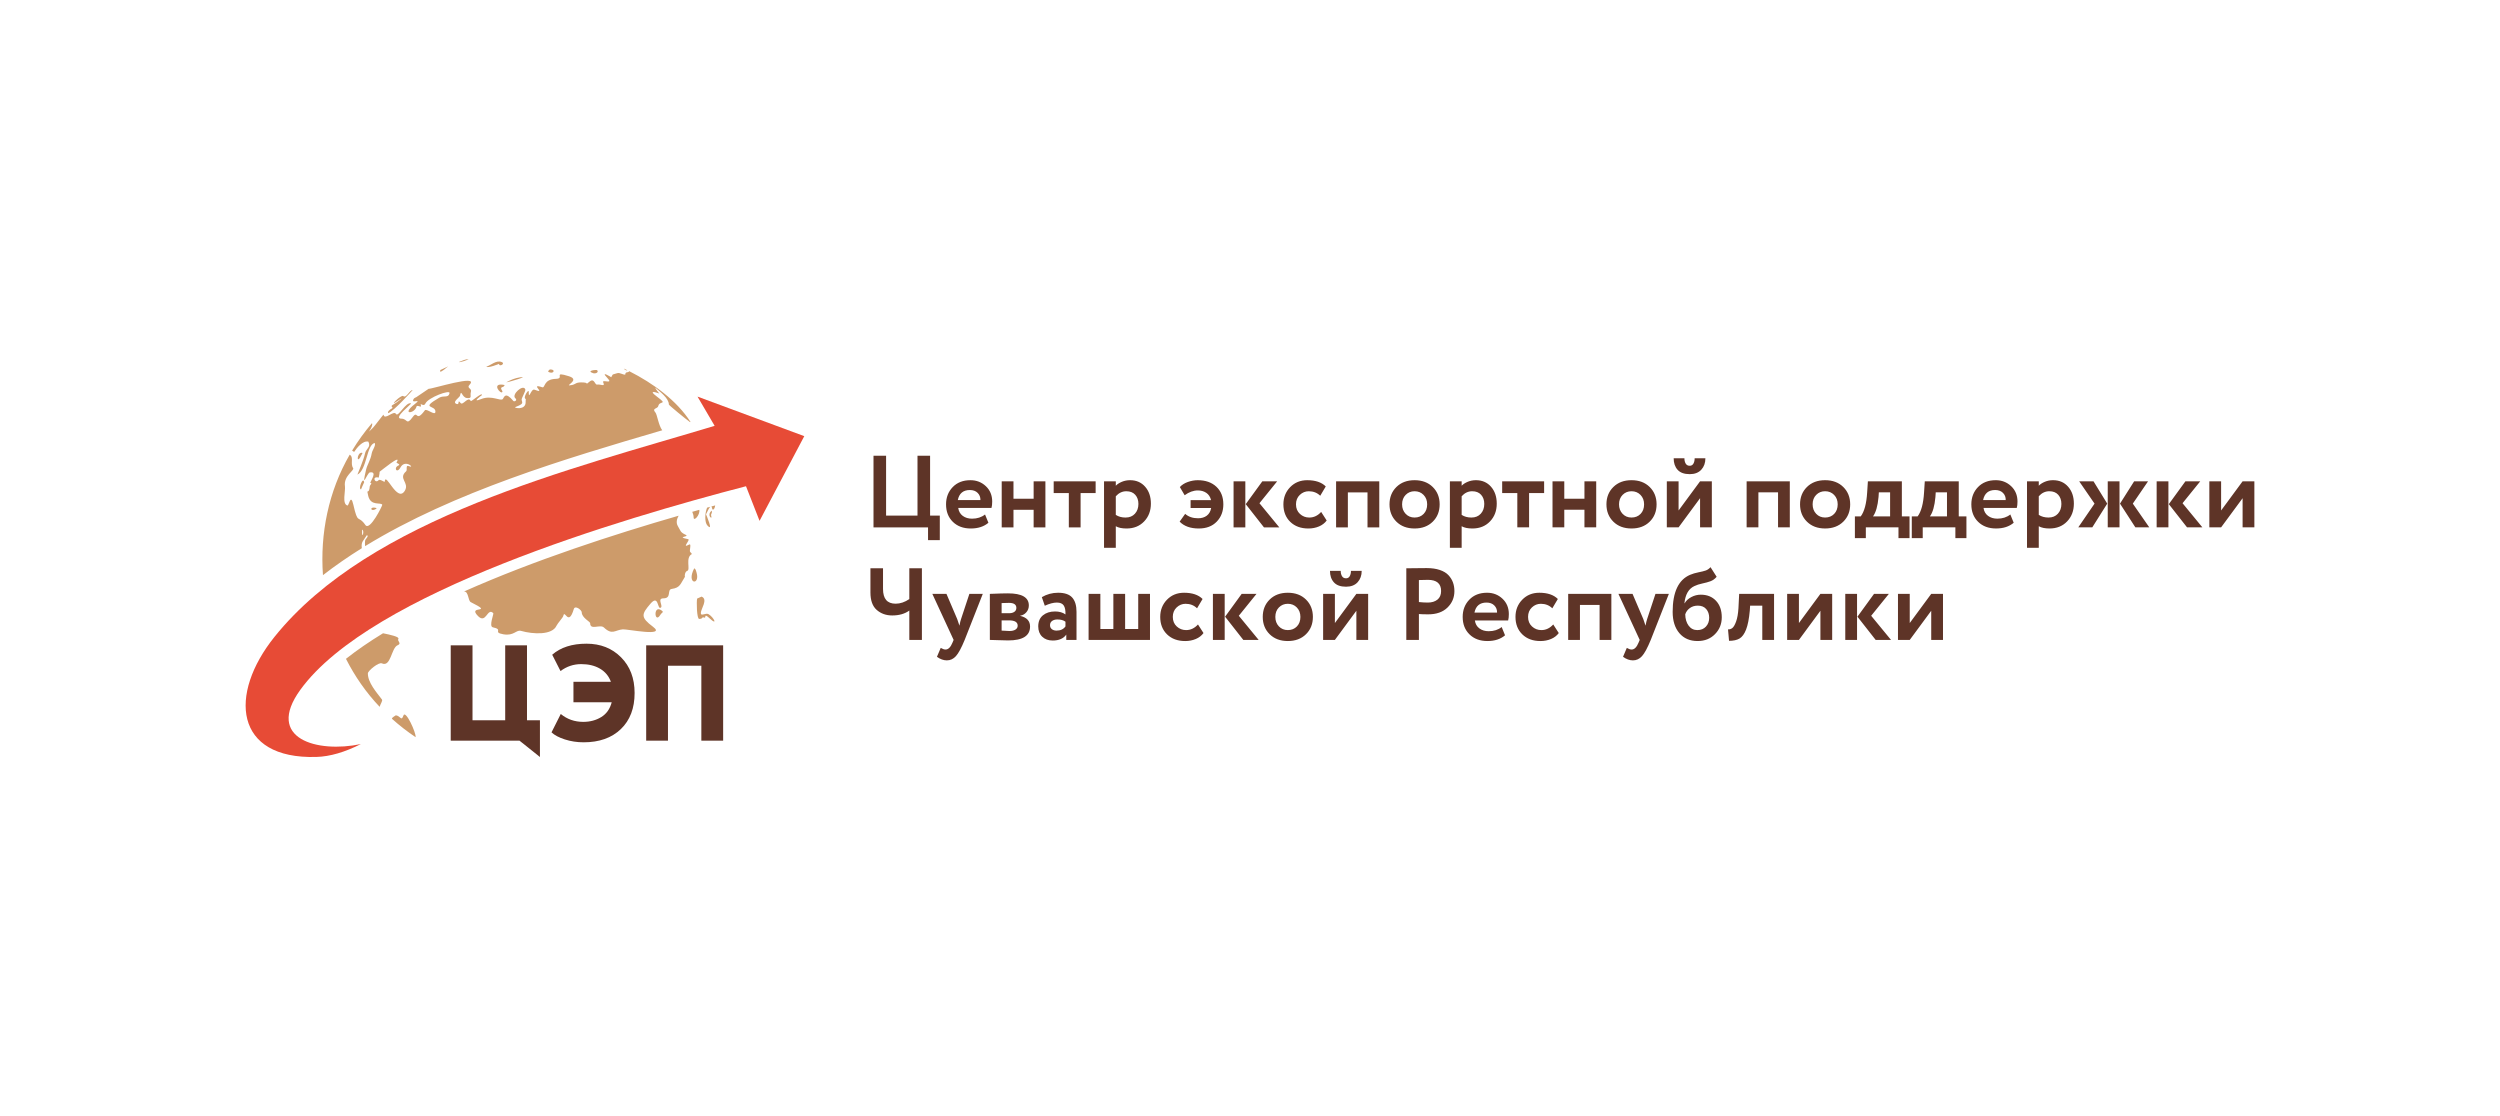 <?xml version="1.0" encoding="UTF-8"?> <svg xmlns="http://www.w3.org/2000/svg" xmlns:xlink="http://www.w3.org/1999/xlink" xml:space="preserve" width="775px" height="346px" style="shape-rendering:geometricPrecision; text-rendering:geometricPrecision; image-rendering:optimizeQuality; fill-rule:evenodd; clip-rule:evenodd" viewBox="0 0 1636136 729893"> <defs> <style type="text/css"> .fil0 {fill:none} .fil2 {fill:#CD9B6A} .fil3 {fill:#E74B36} .fil1 {fill:#5E3427;fill-rule:nonzero} </style> </defs> <g id="Слой_x0020_1">  <g id="_850272096"> <polygon class="fil0" points="0,0 1636136,0 1636136,729893 0,729893 "></polygon> <g> <path class="fil1" d="M571669 344857l0 -46875 8235 0 0 39174 20558 0 0 -39174 8238 0 0 39174 6360 0 0 16074 -7702 0 0 -8372 -35690 0zm72990 -8437l2210 5425c-2945,2499 -6786,3751 -11517,3751 -4866,0 -8784,-1452 -11752,-4352 -2970,-2903 -4454,-6721 -4454,-11453 0,-4509 1452,-8270 4352,-11285 2901,-3010 6764,-4519 11585,-4519 3975,0 7345,1307 10113,3918 2768,2611 4153,5971 4153,10078 0,1696 -157,3080 -469,4150l-21765 0c314,2235 1297,3963 2945,5193 1654,1225 3686,1841 6095,1841 3392,0 6228,-915 8505,-2746zm-9911 -16004c-4375,0 -7008,2187 -7901,6562l14800 0c42,-1876 -559,-3437 -1811,-4686 -1247,-1252 -2943,-1876 -5088,-1876zm41720 24441l0 -11517 -13191 0 0 11517 -7702 0 0 -30133 7702 0 0 11383 13191 0 0 -11383 7702 0 0 30133 -7702 0zm13126 -22434l0 -7699 27454 0 0 7699 -9844 0 0 22434 -7702 0 0 -22434 -9909 0zm32946 35827l0 -43526 7702 0 0 2878c983,-1025 2312,-1885 3985,-2579 1673,-691 3449,-1038 5325,-1038 4105,0 7410,1429 9909,4287 2502,2856 3751,6539 3751,11049 0,4686 -1474,8572 -4422,11652 -2945,3080 -6784,4621 -11515,4621 -2993,0 -5335,-491 -7033,-1474l0 14129 -7702 0zm14600 -37031c-2634,0 -4933,1095 -6898,3282l0 12186c1786,1162 3906,1741 6362,1741 2589,0 4644,-836 6160,-2509 1519,-1673 2277,-3806 2277,-6395 0,-2457 -693,-4454 -2078,-5996 -1382,-1539 -3322,-2309 -5824,-2309zm42054 10981l0 -5155 13390 0c-489,-2100 -1516,-3684 -3078,-4754 -1564,-1072 -3417,-1609 -5559,-1609 -2903,0 -5781,1050 -8639,3147l-3147 -5357c1339,-1474 3105,-2589 5292,-3347 2187,-761 4307,-1140 6360,-1140 5133,0 9220,1429 12256,4287 3035,2856 4554,6696 4554,11517 0,4554 -1442,8325 -4320,11315 -2878,2993 -6796,4489 -11752,4489 -5447,0 -9622,-1496 -12523,-4489l3616 -5088c2187,1920 4998,2881 8437,2881 2322,0 4230,-571 5724,-1708 1496,-1140 2447,-2803 2848,-4991l-13460 0zm56652 -17476l-11585 14328 12991 15805 -10046 0 -11921 -15201 10849 -14932 9712 0zm-28527 30133l0 -30133 7702 0 0 30133 -7702 0zm57323 -10111l3616 5624c-1252,1696 -2935,2990 -5055,3883 -2122,893 -4432,1342 -6931,1342 -4911,0 -8861,-1452 -11854,-4352 -2990,-2903 -4487,-6721 -4487,-11453 0,-4467 1474,-8215 4422,-11251 2945,-3035 6672,-4554 11181,-4554 5357,0 9398,1362 12121,4085l-3616 6095c-2008,-1965 -4509,-2948 -7500,-2948 -2232,0 -4185,793 -5858,2377 -1676,1586 -2514,3651 -2514,6195 0,2589 860,4676 2579,6260 1721,1586 3763,2377 6130,2377 2943,0 5534,-1225 7766,-3681zm30337 10111l0 -22903 -12859 0 0 22903 -7702 0 0 -30133 28262 0 0 30133 -7702 0zm18917 -3716c-3013,-2970 -4522,-6754 -4522,-11350 0,-4599 1509,-8382 4522,-11350 3015,-2970 6976,-4454 11887,-4454 4911,0 8874,1484 11887,4454 3015,2968 4519,6751 4519,11350 0,4596 -1504,8380 -4519,11350 -3013,2970 -6976,4454 -11887,4454 -4911,0 -8871,-1484 -11887,-4454zm3716 -11350c0,2499 771,4564 2309,6193 1541,1631 3497,2444 5861,2444 2412,0 4387,-791 5928,-2377 1539,-1584 2307,-3671 2307,-6260 0,-2502 -781,-4554 -2344,-6163 -1559,-1606 -3524,-2409 -5891,-2409 -2322,0 -4262,793 -5826,2377 -1561,1586 -2344,3651 -2344,6195zm31275 28459l0 -43526 7702 0 0 2878c983,-1025 2309,-1885 3983,-2579 1673,-691 3449,-1038 5325,-1038 4108,0 7410,1429 9911,4287 2499,2856 3749,6539 3749,11049 0,4686 -1471,8572 -4419,11652 -2945,3080 -6786,4621 -11517,4621 -2990,0 -5335,-491 -7031,-1474l0 14129 -7702 0zm14600 -37031c-2636,0 -4933,1095 -6898,3282l0 12186c1786,1162 3903,1741 6360,1741 2589,0 4644,-836 6163,-2509 1516,-1673 2277,-3806 2277,-6395 0,-2457 -693,-4454 -2078,-5996 -1382,-1539 -3325,-2309 -5824,-2309zm19618 1205l0 -7699 27457 0 0 7699 -9844 0 0 22434 -7702 0 0 -22434 -9911 0zm53844 22434l0 -11517 -13193 0 0 11517 -7702 0 0 -30133 7702 0 0 11383 13193 0 0 -11383 7699 0 0 30133 -7699 0zm18917 -3716c-3015,-2970 -4522,-6754 -4522,-11350 0,-4599 1506,-8382 4522,-11350 3013,-2970 6973,-4454 11884,-4454 4913,0 8874,1484 11889,4454 3013,2968 4517,6751 4517,11350 0,4596 -1504,8380 -4517,11350 -3015,2970 -6976,4454 -11889,4454 -4911,0 -8871,-1484 -11884,-4454zm3714 -11350c0,2499 771,4564 2312,6193 1539,1631 3494,2444 5858,2444 2412,0 4389,-791 5928,-2377 1541,-1584 2309,-3671 2309,-6260 0,-2502 -781,-4554 -2344,-6163 -1561,-1606 -3527,-2409 -5893,-2409 -2319,0 -4262,793 -5826,2377 -1561,1586 -2344,3651 -2344,6195zm38977 15066l-7702 0 0 -30133 7702 0 0 19084 14064 -19084 7702 0 0 30133 -7702 0 0 -19084 -14064 19084zm-3212 -45202l7031 0c0,1384 279,2544 836,3482 559,938 1439,1407 2646,1407 1070,0 1873,-469 2412,-1407 534,-938 803,-2097 803,-3482l7031 0c0,3035 -893,5524 -2679,7467 -1786,1943 -4310,2913 -7567,2913 -3571,0 -6218,-948 -7936,-2846 -1721,-1898 -2576,-4409 -2576,-7534zm68304 45202l0 -22903 -12859 0 0 22903 -7702 0 0 -30133 28262 0 0 30133 -7702 0zm18917 -3716c-3013,-2970 -4519,-6754 -4519,-11350 0,-4599 1506,-8382 4519,-11350 3015,-2970 6976,-4454 11887,-4454 4913,0 8874,1484 11887,4454 3015,2968 4519,6751 4519,11350 0,4596 -1504,8380 -4519,11350 -3013,2970 -6973,4454 -11887,4454 -4911,0 -8871,-1484 -11887,-4454zm3716 -11350c0,2499 771,4564 2312,6193 1539,1631 3494,2444 5858,2444 2412,0 4387,-791 5928,-2377 1539,-1584 2307,-3671 2307,-6260 0,-2502 -781,-4554 -2342,-6163 -1561,-1606 -3527,-2409 -5893,-2409 -2322,0 -4262,793 -5826,2377 -1561,1586 -2344,3651 -2344,6195zm27659 22097l0 -14194 3818 0c2364,-3128 3771,-8372 4217,-15740l469 -7230 22234 0 0 22970 5023 0 0 14194 -7235 0 0 -7031 -21361 0 0 7031 -7165 0zm15468 -26853c-534,5851 -1741,10068 -3616,12660l11186 0 0 -15740 -7367 0 -202 3080zm21765 26853l0 -14194 3818 0c2364,-3128 3771,-8372 4217,-15740l471 -7230 22232 0 0 22970 5023 0 0 14194 -7233 0 0 -7031 -21364 0 0 7031 -7165 0zm15468 -26853c-534,5851 -1738,10068 -3614,12660l11183 0 0 -15740 -7367 0 -202 3080zm49023 11385l2207 5425c-2945,2499 -6784,3751 -11517,3751 -4866,0 -8784,-1452 -11752,-4352 -2970,-2903 -4454,-6721 -4454,-11453 0,-4509 1452,-8270 4352,-11285 2903,-3010 6766,-4519 11587,-4519 3973,0 7342,1307 10111,3918 2768,2611 4153,5971 4153,10078 0,1696 -155,3080 -469,4150l-21763 0c312,2235 1294,3963 2945,5193 1654,1225 3684,1841 6095,1841 3392,0 6228,-915 8505,-2746zm-9914 -16004c-4375,0 -7008,2187 -7901,6562l14800 0c45,-1876 -556,-3437 -1808,-4686 -1250,-1252 -2945,-1876 -5090,-1876zm20828 37834l0 -43526 7702 0 0 2878c983,-1025 2312,-1885 3985,-2579 1673,-691 3449,-1038 5325,-1038 4105,0 7410,1429 9909,4287 2502,2856 3751,6539 3751,11049 0,4686 -1474,8572 -4422,11652 -2945,3080 -6784,4621 -11515,4621 -2993,0 -5335,-491 -7033,-1474l0 14129 -7702 0zm14600 -37031c-2634,0 -4933,1095 -6898,3282l0 12186c1786,1162 3906,1741 6362,1741 2589,0 4644,-836 6160,-2509 1519,-1673 2277,-3806 2277,-6395 0,-2457 -693,-4454 -2078,-5996 -1382,-1539 -3322,-2309 -5824,-2309zm64623 -6494l-9979 14598 10782 15535 -9108 0 -10046 -15535 9243 -14598 9108 0zm-26384 30133l0 -30133 7702 0 0 30133 -7702 0zm-8639 -15535l-10046 -14598 9375 0 8974 14598 -9777 15535 -9176 0 10650 -15535zm69174 -14598l-11582 14328 12989 15805 -10043 0 -11921 -15201 10849 -14932 9709 0zm-28527 30133l0 -30133 7702 0 0 30133 -7702 0zm42189 0l-7702 0 0 -30133 7702 0 0 19084 14064 -19084 7702 0 0 30133 -7702 0 0 -19084 -14064 19084zm-850272 26788l0 46875 -8238 0 0 -19219c-2948,2142 -6674,3212 -11183,3212 -4018,0 -7400,-1205 -10146,-3614 -2746,-2414 -4118,-6208 -4118,-11385l0 -15870 8238 0 0 13525c0,6430 2743,9642 8235,9642 3035,0 6026,-1003 8974,-3013l0 -20154 8238 0zm39845 16740l-11854 30135c-2142,5222 -4050,8759 -5724,10612 -1676,1853 -3651,2778 -5928,2778 -2187,0 -4352,-781 -6494,-2342l2477 -5826c1207,716 2255,1070 3147,1070 1831,0 3369,-1561 4621,-4686l671 -1606 -13929 -30135 9240 0 7033 16473c264,671 756,2122 1471,4352 357,-1965 716,-3437 1070,-4419l5425 -16406 8774 0zm4621 30135l0 -30135c534,0 1529,-32 2980,-102 1452,-65 2945,-122 4487,-165 1539,-47 3003,-67 4385,-67 9108,0 13662,2634 13662,7901 0,1743 -546,3237 -1641,4487 -1092,1250 -2422,1988 -3983,2210l0 135c4285,1028 6430,3347 6430,6963 0,6070 -4779,9108 -14333,9108 -1339,0 -3459,-57 -6362,-170 -2901,-110 -4776,-165 -5624,-165zm12523 -12792l-4821 0 0 6696c3035,180 4731,269 5090,269 1696,0 3023,-314 3983,-938 960,-626 1442,-1474 1442,-2546 0,-2319 -1900,-3482 -5694,-3482zm0 -11450c-2142,0 -3749,42 -4821,132l0 6632 5023 0c1337,0 2444,-302 3315,-905 868,-604 1307,-1462 1307,-2579 0,-2187 -1609,-3280 -4823,-3280zm23436 1876l-1940 -5627c3260,-1918 6809,-2878 10647,-2878 4285,0 7365,1047 9240,3147 1876,2097 2813,5222 2813,9375l0 18349 -6696 0 0 -3484c-1831,2591 -4801,3886 -8906,3886 -2813,0 -5090,-828 -6831,-2477 -1741,-1654 -2611,-3908 -2611,-6766 0,-3170 1025,-5592 3080,-7265 2055,-1673 4689,-2511 7901,-2511 2768,0 5045,648 6831,1943 90,-2634 -289,-4589 -1137,-5861 -850,-1272 -2344,-1908 -4487,-1908 -2232,0 -4868,693 -7904,2078zm7702 16271c2591,0 4532,-913 5826,-2746l0 -3080c-1294,-980 -3058,-1471 -5290,-1471 -1384,0 -2534,322 -3449,970 -913,646 -1372,1574 -1372,2778 0,1115 402,1988 1205,2611 803,626 1831,938 3080,938zm20962 6095l0 -30135 7702 0 0 22970 8505 0 0 -22970 7699 0 0 22970 8572 0 0 -22970 7702 0 0 30135 -40179 0zm71586 -10113l3616 5624c-1252,1696 -2935,2993 -5055,3886 -2122,893 -4432,1339 -6933,1339 -4908,0 -8859,-1452 -11852,-4352 -2990,-2901 -4487,-6719 -4487,-11453 0,-4464 1474,-8213 4419,-11251 2945,-3035 6674,-4552 11183,-4552 5357,0 9398,1362 12121,4083l-3616 6095c-2008,-1965 -4509,-2948 -7500,-2948 -2232,0 -4185,793 -5858,2377 -1676,1586 -2514,3651 -2514,6195 0,2589 860,4676 2579,6260 1721,1586 3761,2379 6128,2379 2945,0 5537,-1227 7769,-3684zm38303 -20022l-11582 14331 12989 15805 -10043 0 -11921 -15201 10849 -14934 9709 0zm-28527 30135l0 -30135 7702 0 0 30135 -7702 0zm37134 -3719c-3013,-2968 -4519,-6751 -4519,-11350 0,-4599 1506,-8382 4519,-11350 3015,-2968 6976,-4452 11887,-4452 4913,0 8874,1484 11887,4452 3015,2968 4519,6751 4519,11350 0,4599 -1504,8382 -4519,11350 -3013,2970 -6973,4454 -11887,4454 -4911,0 -8871,-1484 -11887,-4454zm3716 -11350c0,2499 771,4564 2309,6195 1541,1629 3497,2444 5861,2444 2412,0 4387,-793 5928,-2379 1539,-1584 2307,-3671 2307,-6260 0,-2499 -781,-4552 -2342,-6160 -1561,-1609 -3527,-2412 -5893,-2412 -2322,0 -4262,793 -5826,2377 -1561,1586 -2344,3651 -2344,6195zm38977 15069l-7702 0 0 -30135 7702 0 0 19087 14061 -19087 7702 0 0 30135 -7702 0 0 -19087 -14061 19087zm-3215 -45202l7031 0c0,1384 279,2541 838,3482 559,935 1439,1404 2646,1404 1070,0 1873,-469 2409,-1404 536,-940 803,-2097 803,-3482l7033 0c0,3033 -893,5524 -2679,7465 -1788,1943 -4310,2916 -7567,2916 -3571,0 -6218,-950 -7938,-2848 -1718,-1895 -2576,-4409 -2576,-7532zm58193 45202l-8238 0 0 -46875c806,0 2935,-25 6395,-70 3459,-42 5771,-67 6933,-67 3302,0 6170,414 8604,1240 2432,826 4320,1965 5659,3414 1339,1452 2322,3038 2945,4756 624,1718 938,3604 938,5659 0,4242 -1519,7834 -4554,10782 -3035,2945 -7233,4419 -12590,4419 -2723,0 -4754,-67 -6093,-202l0 16944zm5893 -39311c-983,0 -2948,45 -5893,135l0 14398c2142,224 4083,334 5826,334 2589,0 4686,-636 6295,-1908 1606,-1272 2409,-3157 2409,-5659 0,-4866 -2878,-7300 -8637,-7300zm48282 30871l2207 5425c-2945,2499 -6784,3751 -11515,3751 -4868,0 -8784,-1452 -11752,-4352 -2970,-2901 -4457,-6719 -4457,-11453 0,-4509 1452,-8270 4355,-11283 2901,-3013 6764,-4519 11585,-4519 3973,0 7342,1304 10111,3916 2768,2611 4153,5971 4153,10081 0,1696 -155,3080 -466,4150l-21765 0c312,2232 1294,3963 2945,5190 1654,1227 3684,1841 6095,1841 3392,0 6228,-913 8505,-2746zm-9911 -16004c-4377,0 -7008,2187 -7904,6562l14800 0c45,-1873 -556,-3434 -1808,-4686 -1250,-1252 -2945,-1876 -5088,-1876zm43663 14331l3616 5624c-1252,1696 -2935,2993 -5058,3886 -2120,893 -4432,1339 -6931,1339 -4911,0 -8861,-1452 -11852,-4352 -2990,-2901 -4487,-6719 -4487,-11453 0,-4464 1471,-8213 4419,-11251 2945,-3035 6674,-4552 11183,-4552 5357,0 9398,1362 12121,4083l-3616 6095c-2010,-1965 -4509,-2948 -7500,-2948 -2235,0 -4187,793 -5861,2377 -1673,1586 -2511,3651 -2511,6195 0,2589 860,4676 2579,6260 1718,1586 3761,2379 6128,2379 2945,0 5534,-1227 7769,-3684zm30335 10113l0 -22903 -12857 0 0 22903 -7702 0 0 -30135 28260 0 0 30135 -7702 0zm45336 -30135l-11854 30135c-2140,5222 -4050,8759 -5724,10612 -1673,1853 -3651,2778 -5928,2778 -2187,0 -4352,-781 -6492,-2342l2477 -5826c1205,716 2255,1070 3147,1070 1828,0 3369,-1561 4619,-4686l671 -1606 -13929 -30135 9243 0 7031 16473c267,671 758,2122 1471,4352 357,-1965 716,-3437 1072,-4419l5425 -16406 8772 0zm27257 -17478l4015 6295c-1157,1384 -2499,2354 -4015,2913 -1519,556 -3295,1047 -5325,1471 -2030,426 -3783,995 -5257,1711 -3751,1738 -5913,5489 -6494,11248l135 0c935,-1651 2387,-3003 4352,-4050 1965,-1050 4040,-1574 6228,-1574 4150,0 7477,1337 9976,4015 2504,2681 3751,6275 3751,10784 0,4330 -1474,8003 -4419,11014 -2945,3015 -6741,4522 -11385,4522 -5043,0 -9026,-1718 -11951,-5155 -2925,-3439 -4387,-8081 -4387,-13929 0,-12904 3796,-20985 11385,-24242 1696,-716 3527,-1262 5492,-1641 1963,-379 3537,-771 4719,-1172 1182,-402 2245,-1140 3182,-2210zm-16540 30871c45,2990 781,5457 2207,7400 1432,1943 3327,2913 5694,2913 2367,0 4252,-768 5659,-2309 1407,-1541 2110,-3449 2110,-5726 0,-2322 -648,-4230 -1943,-5726 -1294,-1494 -3125,-2245 -5492,-2245 -2053,0 -3806,539 -5257,1611 -1449,1070 -2444,2429 -2978,4083zm50424 16742l0 -22436 -7971 0 -200 3217c-491,5402 -1304,9555 -2444,12455 -1137,2901 -2566,4853 -4285,5858 -1718,1005 -4008,1509 -6864,1509l-671 -7502c983,90 1908,-190 2778,-838 873,-646 1708,-2075 2511,-4285 803,-2210 1319,-5123 1541,-8739l469 -9375 22835 0 0 30135 -7702 0zm23975 0l-7702 0 0 -30135 7702 0 0 19087 14061 -19087 7702 0 0 30135 -7702 0 0 -19087 -14061 19087zm58862 -30135l-11582 14331 12991 15805 -10046 0 -11921 -15201 10849 -14934 9709 0zm-28527 30135l0 -30135 7702 0 0 30135 -7702 0zm42192 0l-7702 0 0 -30135 7702 0 0 19087 14061 -19087 7702 0 0 30135 -7702 0 0 -19087 -14061 19087z"></path> <g> <path class="fil2" d="M408275 240923c813,382 1621,771 2424,1170 -998,217 -1873,-421 -2424,-1170zm3537 1721c15692,7934 31123,19189 40111,33233l-317 92c-2791,-1953 -13859,-11066 -13859,-11483 0,-4165 -5931,-8492 -8991,-11193 426,1160 1985,3167 2738,3990 -5,0 -8784,-3404 -1309,2202 7128,5345 1354,2389 653,5893 -407,2033 -4504,1362 -1905,4287 1130,1272 2073,8540 4477,11655 -63136,18523 -136471,40234 -194462,75831 -192,-2177 -165,-3926 417,-4547 556,-596 2122,-2484 658,-2569 -2152,3691 -3781,4060 -3240,8455 -8876,5539 -17383,11408 -25422,17650 -1963,-27150 3644,-54881 17496,-78851 2893,1773 234,5858 2250,8772 1070,1546 -6395,5013 -5350,11986 444,2965 -2073,11507 1639,12520 950,259 2073,-8360 3863,-489 3058,13455 3025,6235 7866,13226 2940,4250 11221,-12874 11064,-13201 -915,-1923 -7467,1102 -9191,-5781 -1474,-5893 504,-22 1028,-6457 52,-643 2013,-2145 274,-2053 337,-1546 4921,-7722 -272,-6923 -1656,254 -5711,12211 -2459,-1751 818,-3517 2906,-6036 3744,-10879 329,-1915 2811,-4966 1945,-6639 -5387,983 -5085,17638 -11353,20723 0,0 4260,-10176 4958,-13742 681,-3484 4083,-4045 2225,-7844 -3654,-883 -7552,4065 -9333,6724 0,0 -658,-412 -1322,-858 3861,-6350 8223,-12360 13019,-17987 1230,2606 -5372,9023 865,2783 890,-888 6637,-8624 6694,-8305 703,3983 6637,-3130 8141,-496 1422,2489 6489,-8155 9834,-6901 748,282 -12358,10001 -6238,10001 3978,0 3130,4734 7355,-1075 3462,-4759 1898,3921 7934,-4380 1072,-1474 6759,3851 6928,990 277,-4734 -10450,-1678 2469,-9230 3038,-1776 6038,459 6771,-3018 524,-2497 -14009,2851 -15822,6841 -1135,2497 -3659,-1047 -2948,1087 741,2217 -2457,-676 -2876,948 -1197,4619 -10390,5559 -1087,-1721 5547,-4342 -3614,653 -491,-3719 175,-244 1474,-806 1474,-806l8068 -5474c1691,377 33545,-9866 26796,-2669 -2237,2387 1693,2210 853,4734 -776,2329 1247,4444 -2656,3985 -3312,-389 -3594,-6275 -4462,-1499 -190,1040 -5624,4337 -2112,5417 2117,651 187,-3559 2487,-648 1499,1898 5013,-4789 6642,-1327 322,681 7392,-5966 7392,-3918 0,20 -7584,5444 -614,2656 7048,-2818 12877,1708 14236,-67 900,-1175 1554,-5048 6879,1292 648,771 2863,-476 1329,-1723 -2888,-2347 5227,-9629 6497,-5816 377,1125 -2604,5679 -2404,6821 359,2070 1703,2484 -4165,4739 -1334,514 7118,2449 6786,-3554 -132,-2374 721,-611 -431,-2225 -838,-1172 2442,-6335 2442,-4272 0,6026 1457,-2230 3768,-1329 8522,3317 -3908,-4594 5135,-1579 1945,648 601,-5300 8914,-5524 6170,-167 -2464,-5175 8567,-1691 8173,2579 -4828,7068 1958,5711 2669,-534 2217,-2030 7667,-1641 3816,274 299,2053 4020,-738 2978,-2235 3185,2407 4759,2115 2332,-431 5462,1811 3968,-1429 -1087,-2354 7076,1691 2696,-2908 -5003,-5255 2539,-476 2539,-476 1496,-2564 289,-1437 3913,-2644 1691,-564 3626,1080 5237,953 222,-2342 1728,-913 2654,-2265zm32313 94581c-1065,1945 -1893,4474 -491,6814 1863,3105 1471,3990 5053,5659 3157,1474 -6879,1170 1654,2876 1816,362 -4626,6390 611,3571 1913,-1030 -100,4170 783,4876 870,696 1045,1307 1045,1307 -4422,2299 -758,10238 -2960,10974 -1432,476 -1908,2903 -1569,3918 -2965,4547 -2938,7115 -8652,7931 -3285,469 175,6153 -5432,6153 -4636,0 559,5574 -2078,6233 -1846,461 -1167,-8814 -6392,-2716 -5901,6884 -6662,8846 1678,15099 9003,6754 -16867,1466 -19735,1678 -5133,379 -6916,4013 -12385,-1197 -2504,-2384 -9028,2125 -9028,-2878 0,-935 -5514,-3529 -5514,-7110 0,-1412 -4352,-4878 -5193,-2078 -3559,11872 -5921,-269 -6871,4474 -209,1045 -3761,4903 -4422,6380 -2798,6263 -15273,5696 -23279,3409 -3075,-878 -4596,3467 -11495,2242 -7407,-1317 419,-3035 -6916,-4579 -2743,-579 748,-8799 292,-9255 -3928,-3926 -4619,7268 -9936,1948 -7592,-7592 11295,-1120 -4774,-9156 -1935,-968 -1389,-7312 -4517,-6943 46037,-20511 98245,-37410 140524,-49629zm-193454 76933c4701,950 10886,2319 10031,3664 -943,1484 2516,2983 -501,4190 -4110,1646 -4370,14610 -10298,11844 -2035,-948 -9146,4873 -9151,6562 -22,6130 5794,12530 9225,17107 624,831 -1172,3172 -1519,4781 -8889,-9363 -16256,-19990 -22045,-31422 7263,-5736 15411,-11315 24257,-16725zm21321 68007c-5452,-3654 -10630,-7687 -15498,-12054 67,-985 2187,-1878 2579,-2270 3120,444 3529,4187 4956,150 1404,-3980 8422,11475 7963,14174zm16086 -240242c1736,-850 3492,-1666 5267,-2447 -2851,2075 -1559,1556 -5083,3674 0,0 -200,-860 -185,-1227zm12330 -5325c1998,-751 4173,-1856 6325,-1856 -591,539 -6250,2492 -6325,1856zm-63710 59415c-3359,0 -3551,8911 140,1003 252,-541 786,-903 -140,-1003zm1614 19349c-599,-4200 -4120,4377 -2040,4636 0,0 1771,-4205 2040,-4636zm7951 16822c-4898,-1397 -3739,3137 132,372l-132 -372zm2182 -23723c0,1319 -397,2614 -581,3828 -4876,-1220 -2374,4327 -125,1703 875,-1020 3988,1546 4035,958 549,-7143 8198,14450 13228,5824 3063,-5250 -4669,-7831 791,-12605 1010,-883 -643,-4417 1871,-3369 4335,1806 -2422,-4936 -5562,826 -2387,4377 -4796,212 -1262,-1302 1619,-693 -1556,-1599 -1344,-1935 3995,-6275 -10211,5517 -11051,6073zm-11435 37899c-431,7776 1861,384 0,0zm153767 -104403c-753,-377 -7430,379 -2589,1990 1434,479 3956,-441 2589,-1990zm-32028 1067c3494,1998 5193,-1536 1437,-1536 -910,0 -1394,1107 -1437,1536zm-27447 6908c2207,-219 15515,-4272 9088,-3282 -3352,514 -6123,1661 -9088,3282zm-1010 1763c-9682,-2030 -2177,6891 -1464,4397 214,-753 -2327,-2636 404,-3182 504,-100 1060,-1215 1060,-1215zm-12019 -11964c3075,-1025 6512,-4494 10048,-3080 2723,1090 -1716,3434 -1716,1212 0,-10 -6968,2891 -8333,1868zm-64196 30385c3938,-1514 15979,-15114 15979,-15114 -2180,0 -4128,5599 -6155,3908 -1324,-1102 -9976,7539 -4083,3459 6450,-4467 731,362 -2664,2247 -2304,1282 893,1629 -761,2457 -1185,591 -3010,2070 -2317,3043zm198979 64553c382,1050 890,2290 890,3694 0,2888 4277,-1521 3726,-4993 -1524,426 -3060,858 -4616,1299zm9694 -2716c-1616,4073 -1544,9709 150,11590 4404,4896 -855,-7243 -855,-7243 1352,-2928 2210,-4352 2773,-4918 -683,190 -1377,382 -2068,571zm2833 -781c419,399 434,1871 788,2008 855,334 1452,-1140 1688,-2689 -818,224 -1646,451 -2477,681zm185 2763c-3699,3023 783,6342 -302,3419 -531,-1432 920,-1664 302,-3419zm-33450 64877c-4921,-2706 -3843,9435 -145,3272 1077,-1798 2925,-1579 145,-3272zm22020 -27180c-5467,10545 3995,11473 1526,2833 -322,-1127 -499,-2319 -1526,-2833zm4811 18526c-224,90 -2898,1292 -2898,1292 -506,1880 -254,13380 1337,13331 2896,-92 1464,-1531 3165,-893 1888,708 -643,-3534 3746,579 5307,4978 2813,-556 -713,-2763 -1913,-1195 -5128,1683 -5128,-801 0,-2701 4923,-8919 491,-10744z"></path> <path class="fil3" d="M488224 317929c-80896,21112 -245495,69332 -291712,133293 -23182,32083 11261,41453 39645,35458 -10395,5262 -20137,8173 -29173,8430 -53684,1529 -57570,-40987 -27287,-78664 62690,-78001 194280,-109747 287998,-138042l-11206 -19129 69875 25886 -29272 55422 -8869 -22653z"></path> <path class="fil1" d="M458999 484453l0 -49030 -21840 0 0 49030 -14263 0 0 -62401 50367 0 0 62401 -14263 0zm-83705 -25140l0 -13370 24514 0c-1367,-3744 -3744,-6612 -7130,-8602 -3387,-1990 -7487,-2988 -12301,-2988 -4993,0 -9510,1516 -13550,4547l-5437 -10697c5524,-4813 13014,-7220 22464,-7220 9151,0 16685,2970 22596,8914 5913,5943 8871,13730 8871,23357 0,9984 -3003,17857 -9003,23623 -6003,5764 -14116,8647 -24337,8647 -4340,0 -8440,-626 -12301,-1873 -3863,-1247 -6776,-2793 -8737,-4636l6060 -12034c4160,3447 9063,5170 14710,5170 4457,0 8395,-1055 11812,-3165 3417,-2110 5689,-5332 6819,-9672l-25050 0zm-80318 25140l0 -62401 14263 0 0 49028 21394 0 0 -49028 14263 0 0 49028 8467 0 0 24070 -13370 -10697 -45017 0z"></path> </g> </g> </g> </g> </svg> 